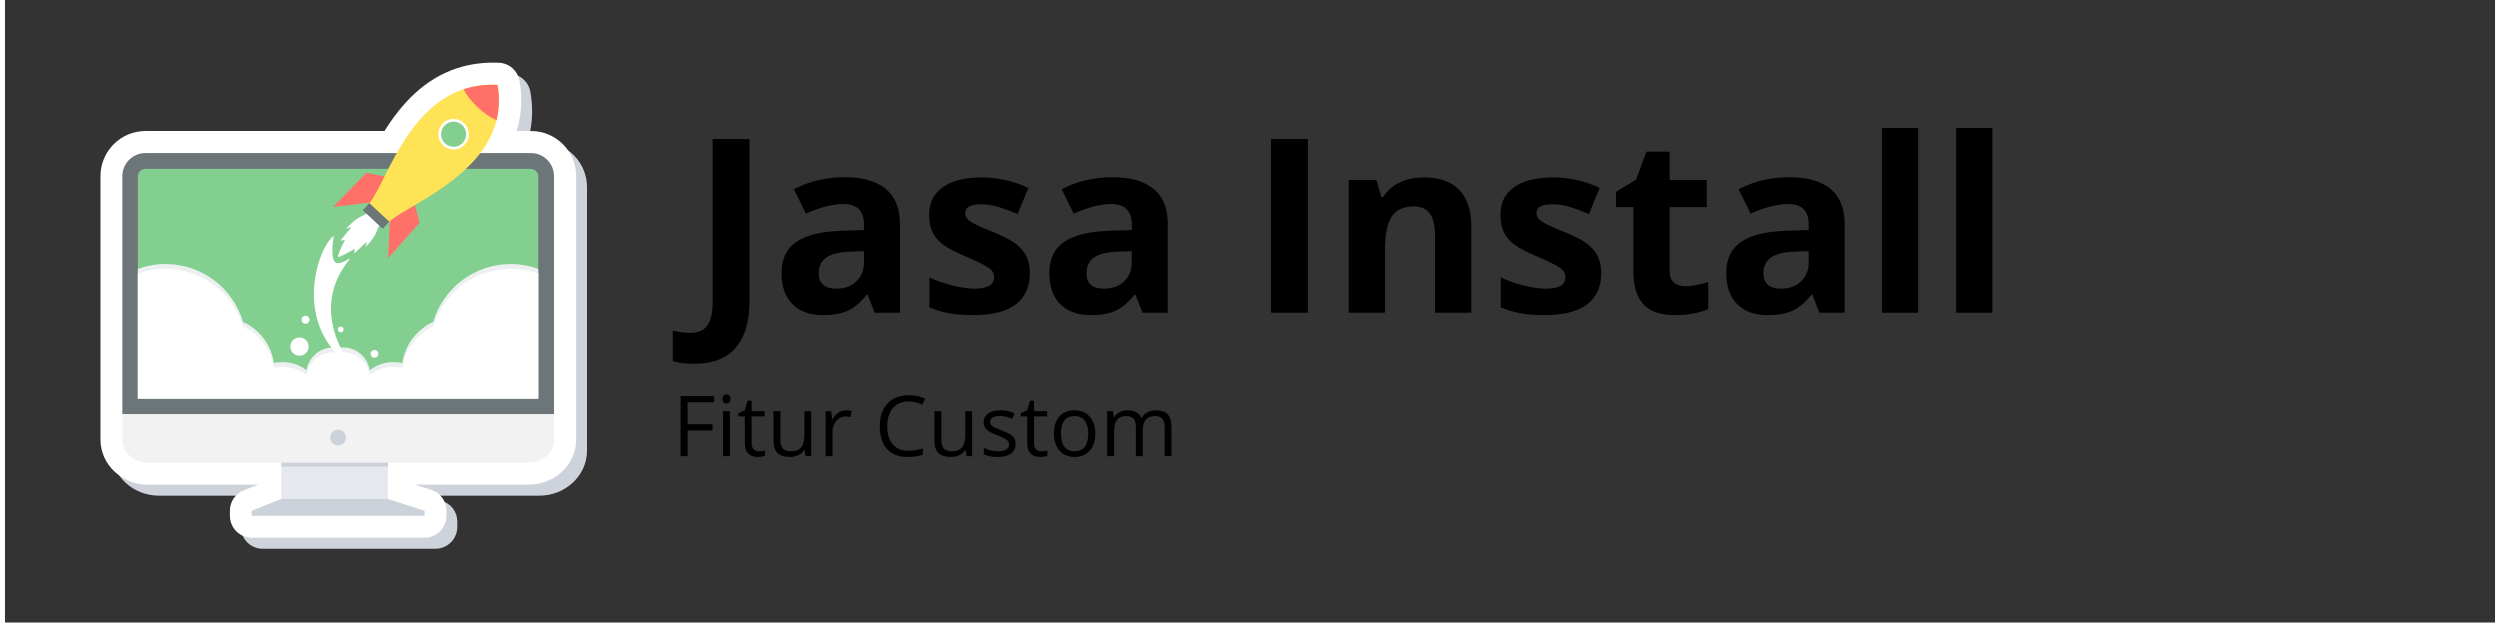 <svg xmlns="http://www.w3.org/2000/svg" xmlns:xlink="http://www.w3.org/1999/xlink" width="755" viewBox="0 0 567 141.75" height="188" preserveAspectRatio="xMidYMid meet"><rect x="0" y="0" width="567" height="141.75" fill="#333333" stroke="none"/><defs><g></g><clipPath id="268568ae06"><path d="M 24 16 L 132.543 16 L 132.543 124.953 L 24 124.953 Z M 24 16 " clip-rule="nonzero"></path></clipPath><clipPath id="23f11ff3a8"><path d="M 21.738 14.148 L 131 14.148 L 131 123 L 21.738 123 Z M 21.738 14.148 " clip-rule="nonzero"></path></clipPath></defs><g clip-path="url(#268568ae06)"><path fill="#ced3db" d="M 95.832 112.859 L 99.527 114.059 C 101.633 114.742 103 116.598 103 118.82 L 103 119.961 C 103 122.727 100.754 124.953 98.02 124.953 L 58.676 124.953 C 55.918 124.953 53.699 122.699 53.699 119.961 L 53.699 118.82 C 53.699 116.738 54.895 114.941 56.855 114.172 L 60.129 112.859 L 35.008 112.859 C 29.289 112.859 24.227 108.469 24.227 102.594 L 24.227 42.613 C 24.227 36.965 28.805 32.344 34.465 32.344 L 88.891 32.344 C 92.871 25.984 98.02 20.48 105.391 18.055 C 108.492 17.027 111.734 16.656 114.977 16.801 C 117.309 16.914 119.215 18.598 119.641 20.938 C 120.238 24.332 120.184 27.723 119.328 31.062 C 119.215 31.488 119.102 31.918 118.961 32.344 L 122.289 32.344 C 127.922 32.344 132.531 36.938 132.531 42.613 L 132.531 102.594 C 132.531 108.438 127.465 112.859 121.746 112.859 Z M 95.832 112.859 " fill-opacity="1" fill-rule="evenodd"></path></g><g clip-path="url(#23f11ff3a8)"><path fill="#ffffff" d="M 93.355 110.352 L 97.055 111.547 C 99.16 112.234 100.523 114.086 100.523 116.312 L 100.523 117.453 C 100.523 120.219 98.277 122.441 95.547 122.441 L 56.203 122.441 C 53.441 122.441 51.223 120.191 51.223 117.453 L 51.223 116.312 C 51.223 114.23 52.418 112.434 54.379 111.66 L 57.652 110.352 L 32.531 110.352 C 26.812 110.352 21.75 105.957 21.75 100.082 L 21.75 40.102 C 21.75 34.457 26.328 29.836 31.992 29.836 L 86.414 29.836 C 90.398 23.477 95.547 17.969 102.914 15.547 C 106.016 14.52 109.258 14.148 112.5 14.289 C 114.836 14.406 116.742 16.086 117.168 18.426 C 117.766 21.82 117.707 25.215 116.855 28.551 C 116.742 28.98 116.629 29.406 116.484 29.836 L 119.812 29.836 C 125.445 29.836 130.055 34.426 130.055 40.102 L 130.055 100.082 C 130.055 105.957 124.992 110.352 119.273 110.352 Z M 93.355 110.352 " fill-opacity="1" fill-rule="evenodd"></path></g><path fill="#6c7678" d="M 31.961 34.855 L 119.785 34.855 C 122.656 34.855 125.02 37.223 125.02 40.102 L 125.02 94.32 L 26.727 94.32 L 26.727 40.102 C 26.727 37.223 29.09 34.855 31.961 34.855 Z M 31.961 34.855 " fill-opacity="1" fill-rule="evenodd"></path><path fill="#83cf8f" d="M 30.258 90.785 L 121.434 90.785 L 121.434 40.133 C 121.434 39.219 120.668 38.449 119.758 38.449 L 31.934 38.449 C 31.023 38.449 30.258 39.219 30.258 40.133 Z M 30.258 90.785 " fill-opacity="1" fill-rule="evenodd"></path><path fill="#f2f2f2" d="M 125.02 94.352 L 125.02 100.109 C 125.02 102.992 122.43 105.359 119.246 105.359 L 32.504 105.359 C 29.316 105.359 26.727 102.992 26.727 100.109 L 26.727 94.352 Z M 125.02 94.352 " fill-opacity="1" fill-rule="evenodd"></path><path fill="#ecf0f1" d="M 36.57 60.125 C 44.906 60.125 51.961 65.688 54.211 73.301 C 57.938 74.984 60.641 78.492 61.238 82.684 C 61.891 82.512 62.574 82.457 63.285 82.457 C 65.305 82.457 67.184 83.141 68.66 84.309 C 69.117 81.371 71.676 79.121 74.723 79.121 C 75.121 79.121 75.488 79.148 75.859 79.234 C 76.23 79.176 76.598 79.121 76.996 79.121 C 80.07 79.121 82.602 81.371 83.059 84.309 C 84.535 83.141 86.387 82.457 88.434 82.457 C 89.145 82.457 89.828 82.543 90.48 82.684 C 91.078 78.492 93.812 74.984 97.508 73.301 C 99.785 65.688 106.812 60.125 115.148 60.125 C 117.367 60.125 119.473 60.523 121.434 61.238 L 121.434 90.785 L 79.699 90.785 L 79.699 90.758 L 79.672 90.785 L 72.02 90.785 L 71.992 90.758 L 71.992 90.785 L 30.258 90.785 L 30.258 61.238 C 32.219 60.523 34.352 60.125 36.543 60.125 Z M 36.57 60.125 " fill-opacity="1" fill-rule="evenodd"></path><path fill="#ffffff" d="M 36.57 61.207 C 44.906 61.207 51.961 66.77 54.211 74.387 C 57.938 76.066 60.641 79.574 61.238 83.77 C 61.891 83.598 62.574 83.539 63.285 83.539 C 65.305 83.539 67.184 84.227 68.66 85.395 C 69.117 82.457 71.676 80.203 74.723 80.203 C 75.121 80.203 75.488 80.23 75.859 80.316 C 76.23 80.262 76.598 80.203 76.996 80.203 C 80.07 80.203 82.602 82.457 83.059 85.395 C 84.535 84.227 86.387 83.539 88.434 83.539 C 89.145 83.539 89.828 83.625 90.48 83.77 C 91.078 79.574 93.812 76.066 97.508 74.387 C 99.785 66.77 106.812 61.207 115.148 61.207 C 117.367 61.207 119.473 61.609 121.434 62.32 L 121.434 90.785 L 30.258 90.785 L 30.258 62.32 C 32.219 61.609 34.352 61.207 36.543 61.207 Z M 36.57 61.207 " fill-opacity="1" fill-rule="evenodd"></path><path fill="#ffffff" d="M 85.59 49.973 C 85.762 49.801 84.734 52.852 83.969 53.992 C 83.172 55.133 82.148 56.273 82.148 56.273 L 82.402 55.02 L 79.531 57.73 L 79.586 56.645 C 79.586 56.645 78.391 57.414 76.996 58.098 C 75.66 58.754 75.633 58.727 76.172 57.328 C 76.742 55.875 77.426 54.648 77.426 54.648 L 76.371 54.789 L 78.875 51.711 L 77.652 52.082 C 77.652 52.082 78.703 50.941 79.785 50.086 C 80.867 49.23 83.824 48.004 83.684 48.176 L 84.621 49.113 L 85.645 49.973 Z M 85.59 49.973 " fill-opacity="1" fill-rule="evenodd"></path><path fill="#ff7069" d="M 92.902 45.035 L 94.41 50.684 L 87.238 58.812 L 87.695 49.059 Z M 92.902 45.035 " fill-opacity="1" fill-rule="evenodd"></path><path fill="#ff7069" d="M 88.008 40.473 L 82.262 39.359 L 74.723 47.117 L 84.395 45.977 Z M 88.008 40.473 " fill-opacity="1" fill-rule="evenodd"></path><path fill="#ffe356" d="M 87.41 50.57 L 85.164 48.461 L 82.914 46.348 C 87.27 41.242 92.785 18.312 112.188 19.312 C 115.516 38.219 91.82 46.32 87.438 50.543 Z M 87.41 50.57 " fill-opacity="1" fill-rule="evenodd"></path><path fill="#ff7069" d="M 111.934 27.383 C 109.059 26.129 105.789 23.02 104.422 20.336 C 106.727 19.566 109.289 19.195 112.16 19.34 C 112.672 22.277 112.531 24.957 111.934 27.383 Z M 111.934 27.383 " fill-opacity="1" fill-rule="evenodd"></path><path fill="#6c7678" d="M 87.5 50.477 L 82.969 46.258 L 81.473 47.871 L 86 52.094 Z M 87.5 50.477 " fill-opacity="1" fill-rule="evenodd"></path><path fill="#ffffff" d="M 99.613 28.191 C 99.301 28.531 99.062 28.918 98.902 29.348 C 98.742 29.781 98.668 30.23 98.684 30.691 C 98.703 31.152 98.809 31.594 99 32.016 C 99.191 32.438 99.457 32.805 99.793 33.117 C 100.129 33.434 100.516 33.672 100.949 33.832 C 101.379 33.992 101.828 34.066 102.285 34.047 C 102.746 34.031 103.188 33.926 103.605 33.734 C 104.027 33.543 104.395 33.277 104.707 32.938 C 105.02 32.598 105.258 32.215 105.418 31.781 C 105.578 31.348 105.652 30.898 105.633 30.438 C 105.617 29.977 105.512 29.535 105.32 29.113 C 105.129 28.695 104.863 28.328 104.527 28.012 C 104.191 27.695 103.805 27.461 103.371 27.297 C 102.941 27.137 102.492 27.066 102.031 27.082 C 101.574 27.098 101.133 27.203 100.715 27.395 C 100.293 27.586 99.926 27.852 99.613 28.191 Z M 99.613 28.191 " fill-opacity="1" fill-rule="nonzero"></path><path fill="#83cf8f" d="M 100.07 28.617 C 99.812 28.895 99.617 29.211 99.484 29.566 C 99.352 29.922 99.293 30.289 99.309 30.668 C 99.32 31.047 99.406 31.41 99.562 31.754 C 99.723 32.102 99.938 32.402 100.215 32.66 C 100.492 32.918 100.809 33.113 101.164 33.246 C 101.52 33.379 101.887 33.438 102.266 33.426 C 102.641 33.41 103.004 33.324 103.348 33.168 C 103.691 33.008 103.992 32.789 104.25 32.512 C 104.508 32.234 104.703 31.918 104.836 31.562 C 104.969 31.207 105.027 30.84 105.012 30.461 C 105 30.082 104.914 29.719 104.754 29.375 C 104.598 29.027 104.379 28.727 104.102 28.469 C 103.824 28.211 103.512 28.016 103.156 27.883 C 102.801 27.75 102.434 27.691 102.055 27.707 C 101.676 27.719 101.316 27.805 100.973 27.961 C 100.629 28.121 100.328 28.34 100.07 28.617 Z M 100.07 28.617 " fill-opacity="1" fill-rule="nonzero"></path><path fill="#ffffff" d="M 74.836 53.734 C 71.25 56.301 65.02 74.215 79.246 83.684 C 79.246 83.684 68.379 70.992 78.648 58.84 C 76.828 59.609 73.5 62.578 74.863 53.734 Z M 74.836 53.734 " fill-opacity="1" fill-rule="evenodd"></path><path fill="#ffffff" d="M 69.145 78.918 C 69.145 79.195 69.094 79.461 68.988 79.715 C 68.883 79.973 68.73 80.195 68.539 80.391 C 68.344 80.586 68.117 80.738 67.863 80.844 C 67.609 80.949 67.344 81 67.07 81 C 66.793 81 66.527 80.949 66.273 80.844 C 66.02 80.738 65.797 80.586 65.602 80.391 C 65.406 80.195 65.254 79.973 65.148 79.715 C 65.043 79.461 64.992 79.195 64.992 78.918 C 64.992 78.645 65.043 78.379 65.148 78.121 C 65.254 77.867 65.406 77.645 65.602 77.449 C 65.797 77.254 66.02 77.102 66.273 76.996 C 66.527 76.891 66.793 76.836 67.07 76.836 C 67.344 76.836 67.609 76.891 67.863 76.996 C 68.117 77.102 68.344 77.254 68.539 77.449 C 68.73 77.645 68.883 77.867 68.988 78.121 C 69.094 78.379 69.145 78.645 69.145 78.918 Z M 69.145 78.918 " fill-opacity="1" fill-rule="nonzero"></path><path fill="#ffffff" d="M 77.113 75.012 C 77.113 75.195 77.047 75.348 76.918 75.477 C 76.793 75.605 76.637 75.668 76.457 75.668 C 76.277 75.668 76.121 75.605 75.996 75.477 C 75.867 75.348 75.801 75.195 75.801 75.012 C 75.801 74.832 75.867 74.676 75.996 74.547 C 76.121 74.422 76.277 74.355 76.457 74.355 C 76.637 74.355 76.793 74.422 76.918 74.547 C 77.047 74.676 77.113 74.832 77.113 75.012 Z M 77.113 75.012 " fill-opacity="1" fill-rule="nonzero"></path><path fill="#ffffff" d="M 69.344 72.816 C 69.344 73.066 69.258 73.285 69.078 73.461 C 68.902 73.641 68.688 73.73 68.434 73.73 C 68.184 73.73 67.969 73.641 67.789 73.461 C 67.613 73.285 67.523 73.066 67.523 72.816 C 67.523 72.562 67.613 72.348 67.789 72.172 C 67.969 71.992 68.184 71.902 68.434 71.902 C 68.688 71.902 68.902 71.992 69.078 72.172 C 69.258 72.348 69.344 72.562 69.344 72.816 Z M 69.344 72.816 " fill-opacity="1" fill-rule="nonzero"></path><path fill="#ffffff" d="M 85.02 80.574 C 85.02 80.816 84.934 81.027 84.762 81.199 C 84.59 81.371 84.383 81.457 84.137 81.457 C 83.895 81.457 83.688 81.371 83.516 81.199 C 83.344 81.027 83.258 80.816 83.258 80.574 C 83.258 80.328 83.344 80.121 83.516 79.949 C 83.688 79.777 83.895 79.691 84.137 79.691 C 84.383 79.691 84.59 79.777 84.762 79.949 C 84.934 80.121 85.02 80.328 85.02 80.574 Z M 85.02 80.574 " fill-opacity="1" fill-rule="nonzero"></path><path fill="#ccd2d9" d="M 77.652 99.625 C 77.652 99.863 77.605 100.094 77.516 100.312 C 77.426 100.535 77.297 100.727 77.125 100.898 C 76.957 101.066 76.766 101.195 76.547 101.285 C 76.324 101.379 76.098 101.422 75.859 101.422 C 75.621 101.422 75.395 101.379 75.172 101.285 C 74.953 101.195 74.762 101.066 74.594 100.898 C 74.426 100.727 74.293 100.535 74.203 100.312 C 74.113 100.094 74.066 99.863 74.066 99.625 C 74.066 99.387 74.113 99.16 74.203 98.938 C 74.293 98.719 74.426 98.523 74.594 98.355 C 74.762 98.188 74.953 98.059 75.172 97.965 C 75.395 97.875 75.621 97.828 75.859 97.828 C 76.098 97.828 76.324 97.875 76.547 97.965 C 76.766 98.059 76.957 98.188 77.125 98.355 C 77.297 98.523 77.426 98.719 77.516 98.938 C 77.605 99.16 77.652 99.387 77.652 99.625 Z M 77.652 99.625 " fill-opacity="1" fill-rule="nonzero"></path><path fill="#e5e8ed" d="M 87.184 113.629 L 95.547 116.312 L 56.172 116.312 L 62.914 113.629 L 62.914 105.359 L 87.184 105.359 Z M 87.184 113.629 " fill-opacity="1" fill-rule="evenodd"></path><path fill="#ccd2d9" d="M 62.914 113.629 L 87.184 113.629 L 95.547 116.312 L 95.547 117.453 L 56.172 117.453 L 56.172 116.312 Z M 62.914 113.629 " fill-opacity="1" fill-rule="evenodd"></path><path fill="#ccd2d9" d="M 62.914 105.359 L 87.211 105.359 L 87.211 106.215 L 62.914 106.215 Z M 62.914 105.359 " fill-opacity="1" fill-rule="evenodd"></path><g fill="#000000" fill-opacity="1"><g transform="translate(156.171, 71.211)"><g><path d="M 0.844 11.625 C -1.051 11.625 -2.703 11.426 -4.109 11.031 L -4.109 4.062 C -2.672 4.414 -1.352 4.594 -0.156 4.594 C 1.676 4.594 2.988 4.02 3.781 2.875 C 4.57 1.727 4.969 -0.055 4.969 -2.484 L 4.969 -39.547 L 13.359 -39.547 L 13.359 -2.547 C 13.359 2.066 12.301 5.582 10.188 8 C 8.082 10.414 4.969 11.625 0.844 11.625 Z M 0.844 11.625 "></path></g></g></g><g fill="#000000" fill-opacity="1"><g transform="translate(174.505, 71.211)"><g><path d="M 23.531 0 L 21.938 -4.109 L 21.719 -4.109 C 20.332 -2.359 18.906 -1.145 17.438 -0.469 C 15.969 0.207 14.051 0.547 11.688 0.547 C 8.781 0.547 6.492 -0.281 4.828 -1.938 C 3.16 -3.602 2.328 -5.969 2.328 -9.031 C 2.328 -12.238 3.445 -14.602 5.688 -16.125 C 7.938 -17.656 11.32 -18.5 15.844 -18.656 L 21.094 -18.828 L 21.094 -20.156 C 21.094 -23.219 19.523 -24.75 16.391 -24.75 C 13.973 -24.75 11.133 -24.02 7.875 -22.562 L 5.141 -28.125 C 8.617 -29.945 12.477 -30.859 16.719 -30.859 C 20.77 -30.859 23.879 -29.973 26.047 -28.203 C 28.211 -26.441 29.297 -23.758 29.297 -20.156 L 29.297 0 Z M 21.094 -14.016 L 17.906 -13.906 C 15.508 -13.832 13.723 -13.395 12.547 -12.594 C 11.379 -11.801 10.797 -10.598 10.797 -8.984 C 10.797 -6.648 12.129 -5.484 14.797 -5.484 C 16.703 -5.484 18.227 -6.035 19.375 -7.141 C 20.52 -8.242 21.094 -9.703 21.094 -11.516 Z M 21.094 -14.016 "></path></g></g></g><g fill="#000000" fill-opacity="1"><g transform="translate(207.955, 71.211)"><g><path d="M 25.422 -8.984 C 25.422 -5.879 24.344 -3.516 22.188 -1.891 C 20.031 -0.266 16.805 0.547 12.516 0.547 C 10.316 0.547 8.441 0.395 6.891 0.094 C 5.348 -0.207 3.898 -0.645 2.547 -1.219 L 2.547 -8.031 C 4.078 -7.312 5.801 -6.707 7.719 -6.219 C 9.645 -5.727 11.336 -5.484 12.797 -5.484 C 15.785 -5.484 17.281 -6.352 17.281 -8.094 C 17.281 -8.738 17.082 -9.266 16.688 -9.672 C 16.289 -10.078 15.602 -10.535 14.625 -11.047 C 13.656 -11.555 12.359 -12.156 10.734 -12.844 C 8.41 -13.82 6.703 -14.723 5.609 -15.547 C 4.516 -16.379 3.719 -17.332 3.219 -18.406 C 2.727 -19.477 2.484 -20.801 2.484 -22.375 C 2.484 -25.051 3.523 -27.125 5.609 -28.594 C 7.691 -30.07 10.645 -30.812 14.469 -30.812 C 18.113 -30.812 21.656 -30.016 25.094 -28.422 L 22.609 -22.469 C 21.098 -23.125 19.68 -23.656 18.359 -24.062 C 17.047 -24.477 15.703 -24.688 14.328 -24.688 C 11.898 -24.688 10.688 -24.031 10.688 -22.719 C 10.688 -21.977 11.078 -21.336 11.859 -20.797 C 12.641 -20.254 14.359 -19.453 17.016 -18.391 C 19.379 -17.43 21.109 -16.535 22.203 -15.703 C 23.305 -14.879 24.117 -13.926 24.641 -12.844 C 25.16 -11.758 25.422 -10.473 25.422 -8.984 Z M 25.422 -8.984 "></path></g></g></g><g fill="#000000" fill-opacity="1"><g transform="translate(235.483, 71.211)"><g><path d="M 23.531 0 L 21.938 -4.109 L 21.719 -4.109 C 20.332 -2.359 18.906 -1.145 17.438 -0.469 C 15.969 0.207 14.051 0.547 11.688 0.547 C 8.781 0.547 6.492 -0.281 4.828 -1.938 C 3.16 -3.602 2.328 -5.969 2.328 -9.031 C 2.328 -12.238 3.445 -14.602 5.688 -16.125 C 7.938 -17.656 11.32 -18.5 15.844 -18.656 L 21.094 -18.828 L 21.094 -20.156 C 21.094 -23.219 19.523 -24.75 16.391 -24.75 C 13.973 -24.75 11.133 -24.02 7.875 -22.562 L 5.141 -28.125 C 8.617 -29.945 12.477 -30.859 16.719 -30.859 C 20.77 -30.859 23.879 -29.973 26.047 -28.203 C 28.211 -26.441 29.297 -23.758 29.297 -20.156 L 29.297 0 Z M 21.094 -14.016 L 17.906 -13.906 C 15.508 -13.832 13.723 -13.395 12.547 -12.594 C 11.379 -11.801 10.797 -10.598 10.797 -8.984 C 10.797 -6.648 12.129 -5.484 14.797 -5.484 C 16.703 -5.484 18.227 -6.035 19.375 -7.141 C 20.52 -8.242 21.094 -9.703 21.094 -11.516 Z M 21.094 -14.016 "></path></g></g></g><g fill="#000000" fill-opacity="1"><g transform="translate(268.934, 71.211)"><g></g></g></g><g fill="#000000" fill-opacity="1"><g transform="translate(283.32, 71.211)"><g><path d="M 4.969 0 L 4.969 -39.547 L 13.359 -39.547 L 13.359 0 Z M 4.969 0 "></path></g></g></g><g fill="#000000" fill-opacity="1"><g transform="translate(301.654, 71.211)"><g><path d="M 32.234 0 L 23.984 0 L 23.984 -17.656 C 23.984 -19.844 23.594 -21.477 22.812 -22.562 C 22.039 -23.656 20.812 -24.203 19.125 -24.203 C 16.812 -24.203 15.141 -23.43 14.109 -21.891 C 13.086 -20.348 12.578 -17.789 12.578 -14.219 L 12.578 0 L 4.328 0 L 4.328 -30.234 L 10.625 -30.234 L 11.734 -26.375 L 12.203 -26.375 C 13.117 -27.832 14.383 -28.938 16 -29.688 C 17.613 -30.438 19.445 -30.812 21.5 -30.812 C 25.02 -30.812 27.688 -29.859 29.5 -27.953 C 31.32 -26.047 32.234 -23.301 32.234 -19.719 Z M 32.234 0 "></path></g></g></g><g fill="#000000" fill-opacity="1"><g transform="translate(338.051, 71.211)"><g><path d="M 25.422 -8.984 C 25.422 -5.879 24.344 -3.516 22.188 -1.891 C 20.031 -0.266 16.805 0.547 12.516 0.547 C 10.316 0.547 8.441 0.395 6.891 0.094 C 5.348 -0.207 3.898 -0.645 2.547 -1.219 L 2.547 -8.031 C 4.078 -7.312 5.801 -6.707 7.719 -6.219 C 9.645 -5.727 11.336 -5.484 12.797 -5.484 C 15.785 -5.484 17.281 -6.352 17.281 -8.094 C 17.281 -8.738 17.082 -9.266 16.688 -9.672 C 16.289 -10.078 15.602 -10.535 14.625 -11.047 C 13.656 -11.555 12.359 -12.156 10.734 -12.844 C 8.41 -13.82 6.703 -14.723 5.609 -15.547 C 4.516 -16.379 3.719 -17.332 3.219 -18.406 C 2.727 -19.477 2.484 -20.801 2.484 -22.375 C 2.484 -25.051 3.523 -27.125 5.609 -28.594 C 7.691 -30.07 10.645 -30.812 14.469 -30.812 C 18.113 -30.812 21.656 -30.016 25.094 -28.422 L 22.609 -22.469 C 21.098 -23.125 19.68 -23.656 18.359 -24.062 C 17.047 -24.477 15.703 -24.688 14.328 -24.688 C 11.898 -24.688 10.688 -24.031 10.688 -22.719 C 10.688 -21.977 11.078 -21.336 11.859 -20.797 C 12.641 -20.254 14.359 -19.453 17.016 -18.391 C 19.379 -17.43 21.109 -16.535 22.203 -15.703 C 23.305 -14.879 24.117 -13.926 24.641 -12.844 C 25.16 -11.758 25.422 -10.473 25.422 -8.984 Z M 25.422 -8.984 "></path></g></g></g><g fill="#000000" fill-opacity="1"><g transform="translate(365.58, 71.211)"><g><path d="M 17.062 -6.031 C 18.508 -6.031 20.242 -6.348 22.266 -6.984 L 22.266 -0.844 C 20.203 0.082 17.676 0.547 14.688 0.547 C 11.383 0.547 8.977 -0.285 7.469 -1.953 C 5.969 -3.629 5.219 -6.133 5.219 -9.469 L 5.219 -24.047 L 1.266 -24.047 L 1.266 -27.531 L 5.812 -30.297 L 8.188 -36.672 L 13.469 -36.672 L 13.469 -30.234 L 21.938 -30.234 L 21.938 -24.047 L 13.469 -24.047 L 13.469 -9.469 C 13.469 -8.289 13.797 -7.422 14.453 -6.859 C 15.109 -6.305 15.977 -6.031 17.062 -6.031 Z M 17.062 -6.031 "></path></g></g></g><g fill="#000000" fill-opacity="1"><g transform="translate(389.619, 71.211)"><g><path d="M 23.531 0 L 21.938 -4.109 L 21.719 -4.109 C 20.332 -2.359 18.906 -1.145 17.438 -0.469 C 15.969 0.207 14.051 0.547 11.688 0.547 C 8.781 0.547 6.492 -0.281 4.828 -1.938 C 3.16 -3.602 2.328 -5.969 2.328 -9.031 C 2.328 -12.238 3.445 -14.602 5.688 -16.125 C 7.938 -17.656 11.32 -18.5 15.844 -18.656 L 21.094 -18.828 L 21.094 -20.156 C 21.094 -23.219 19.523 -24.75 16.391 -24.75 C 13.973 -24.75 11.133 -24.02 7.875 -22.562 L 5.141 -28.125 C 8.617 -29.945 12.477 -30.859 16.719 -30.859 C 20.77 -30.859 23.879 -29.973 26.047 -28.203 C 28.211 -26.441 29.297 -23.758 29.297 -20.156 L 29.297 0 Z M 21.094 -14.016 L 17.906 -13.906 C 15.508 -13.832 13.723 -13.395 12.547 -12.594 C 11.379 -11.801 10.797 -10.598 10.797 -8.984 C 10.797 -6.648 12.129 -5.484 14.797 -5.484 C 16.703 -5.484 18.227 -6.035 19.375 -7.141 C 20.52 -8.242 21.094 -9.703 21.094 -11.516 Z M 21.094 -14.016 "></path></g></g></g><g fill="#000000" fill-opacity="1"><g transform="translate(423.07, 71.211)"><g><path d="M 12.578 0 L 4.328 0 L 4.328 -42.078 L 12.578 -42.078 Z M 12.578 0 "></path></g></g></g><g fill="#000000" fill-opacity="1"><g transform="translate(439.97, 71.211)"><g><path d="M 12.578 0 L 4.328 0 L 4.328 -42.078 L 12.578 -42.078 Z M 12.578 0 "></path></g></g></g><g fill="#000000" fill-opacity="1"><g transform="translate(151.971, 103.86)"><g><path d="M 3.469 0 L 1.875 0 L 1.875 -13.672 L 9.5 -13.672 L 9.5 -12.266 L 3.469 -12.266 L 3.469 -7.266 L 9.141 -7.266 L 9.141 -5.844 L 3.469 -5.844 Z M 3.469 0 "></path></g></g><g transform="translate(161.859, 103.86)"><g><path d="M 3.203 0 L 1.641 0 L 1.641 -10.25 L 3.203 -10.25 Z M 1.516 -13.031 C 1.516 -13.383 1.602 -13.645 1.781 -13.812 C 1.957 -13.977 2.176 -14.062 2.438 -14.062 C 2.688 -14.062 2.898 -13.973 3.078 -13.797 C 3.254 -13.629 3.344 -13.375 3.344 -13.031 C 3.344 -12.676 3.254 -12.41 3.078 -12.234 C 2.898 -12.066 2.688 -11.984 2.438 -11.984 C 2.176 -11.984 1.957 -12.066 1.781 -12.234 C 1.602 -12.41 1.516 -12.676 1.516 -13.031 Z M 1.516 -13.031 "></path></g></g><g transform="translate(166.705, 103.86)"><g><path d="M 4.953 -1.094 C 5.234 -1.094 5.5 -1.113 5.75 -1.156 C 6.008 -1.195 6.211 -1.238 6.359 -1.281 L 6.359 -0.094 C 6.191 -0.008 5.941 0.055 5.609 0.109 C 5.285 0.16 4.992 0.188 4.734 0.188 C 2.754 0.188 1.766 -0.859 1.766 -2.953 L 1.766 -9.047 L 0.297 -9.047 L 0.297 -9.797 L 1.766 -10.438 L 2.406 -12.625 L 3.312 -12.625 L 3.312 -10.25 L 6.281 -10.25 L 6.281 -9.047 L 3.312 -9.047 L 3.312 -3.016 C 3.312 -2.391 3.457 -1.91 3.75 -1.578 C 4.039 -1.254 4.441 -1.094 4.953 -1.094 Z M 4.953 -1.094 "></path></g></g><g transform="translate(173.468, 103.86)"><g><path d="M 3.109 -10.25 L 3.109 -3.594 C 3.109 -2.758 3.297 -2.133 3.672 -1.719 C 4.055 -1.312 4.656 -1.109 5.469 -1.109 C 6.539 -1.109 7.32 -1.398 7.812 -1.984 C 8.312 -2.578 8.562 -3.535 8.562 -4.859 L 8.562 -10.25 L 10.109 -10.25 L 10.109 0 L 8.828 0 L 8.609 -1.375 L 8.516 -1.375 C 8.203 -0.875 7.758 -0.488 7.188 -0.219 C 6.625 0.051 5.984 0.188 5.266 0.188 C 4.016 0.188 3.078 -0.109 2.453 -0.703 C 1.836 -1.297 1.531 -2.242 1.531 -3.547 L 1.531 -10.25 Z M 3.109 -10.25 "></path></g></g><g transform="translate(185.227, 103.86)"><g><path d="M 6.328 -10.438 C 6.773 -10.438 7.18 -10.398 7.547 -10.328 L 7.328 -8.891 C 6.91 -8.984 6.535 -9.031 6.203 -9.031 C 5.379 -9.031 4.672 -8.691 4.078 -8.016 C 3.492 -7.336 3.203 -6.5 3.203 -5.5 L 3.203 0 L 1.641 0 L 1.641 -10.25 L 2.922 -10.25 L 3.109 -8.359 L 3.188 -8.359 C 3.562 -9.023 4.016 -9.535 4.547 -9.891 C 5.086 -10.254 5.68 -10.438 6.328 -10.438 Z M 6.328 -10.438 "></path></g></g><g transform="translate(193.048, 103.86)"><g></g></g><g transform="translate(198.024, 103.86)"><g><path d="M 7.734 -12.453 C 6.234 -12.453 5.047 -11.953 4.172 -10.953 C 3.305 -9.953 2.875 -8.582 2.875 -6.844 C 2.875 -5.051 3.289 -3.664 4.125 -2.688 C 4.969 -1.707 6.164 -1.219 7.719 -1.219 C 8.664 -1.219 9.754 -1.391 10.984 -1.734 L 10.984 -0.344 C 10.035 0.008 8.863 0.188 7.469 0.188 C 5.457 0.188 3.906 -0.422 2.812 -1.641 C 1.719 -2.867 1.172 -4.609 1.172 -6.859 C 1.172 -8.266 1.43 -9.5 1.953 -10.562 C 2.484 -11.625 3.242 -12.441 4.234 -13.016 C 5.234 -13.586 6.406 -13.875 7.75 -13.875 C 9.188 -13.875 10.441 -13.609 11.516 -13.078 L 10.844 -11.719 C 9.801 -12.207 8.766 -12.453 7.734 -12.453 Z M 7.734 -12.453 "></path></g></g><g transform="translate(210.11, 103.86)"><g><path d="M 3.109 -10.25 L 3.109 -3.594 C 3.109 -2.758 3.297 -2.133 3.672 -1.719 C 4.055 -1.312 4.656 -1.109 5.469 -1.109 C 6.539 -1.109 7.32 -1.398 7.812 -1.984 C 8.312 -2.578 8.562 -3.535 8.562 -4.859 L 8.562 -10.25 L 10.109 -10.25 L 10.109 0 L 8.828 0 L 8.609 -1.375 L 8.516 -1.375 C 8.203 -0.875 7.758 -0.488 7.188 -0.219 C 6.625 0.051 5.984 0.188 5.266 0.188 C 4.016 0.188 3.078 -0.109 2.453 -0.703 C 1.836 -1.297 1.531 -2.242 1.531 -3.547 L 1.531 -10.25 Z M 3.109 -10.25 "></path></g></g><g transform="translate(221.869, 103.86)"><g><path d="M 8.266 -2.797 C 8.266 -1.836 7.906 -1.098 7.188 -0.578 C 6.477 -0.066 5.484 0.188 4.203 0.188 C 2.836 0.188 1.773 -0.023 1.016 -0.453 L 1.016 -1.906 C 1.516 -1.656 2.047 -1.457 2.609 -1.312 C 3.172 -1.164 3.711 -1.094 4.234 -1.094 C 5.047 -1.094 5.672 -1.223 6.109 -1.484 C 6.547 -1.742 6.766 -2.141 6.766 -2.672 C 6.766 -3.066 6.586 -3.406 6.234 -3.688 C 5.891 -3.969 5.219 -4.305 4.219 -4.703 C 3.258 -5.055 2.578 -5.363 2.172 -5.625 C 1.773 -5.895 1.477 -6.195 1.281 -6.531 C 1.082 -6.863 0.984 -7.266 0.984 -7.734 C 0.984 -8.566 1.32 -9.223 2 -9.703 C 2.688 -10.191 3.625 -10.438 4.812 -10.438 C 5.914 -10.438 6.992 -10.211 8.047 -9.766 L 7.5 -8.5 C 6.469 -8.926 5.535 -9.141 4.703 -9.141 C 3.961 -9.141 3.406 -9.023 3.031 -8.797 C 2.656 -8.566 2.469 -8.25 2.469 -7.844 C 2.469 -7.562 2.535 -7.32 2.672 -7.125 C 2.816 -6.938 3.047 -6.754 3.359 -6.578 C 3.672 -6.41 4.27 -6.16 5.156 -5.828 C 6.375 -5.379 7.195 -4.93 7.625 -4.484 C 8.051 -4.035 8.266 -3.473 8.266 -2.797 Z M 8.266 -2.797 "></path></g></g><g transform="translate(231.009, 103.86)"><g><path d="M 4.953 -1.094 C 5.234 -1.094 5.5 -1.113 5.75 -1.156 C 6.008 -1.195 6.211 -1.238 6.359 -1.281 L 6.359 -0.094 C 6.191 -0.008 5.941 0.055 5.609 0.109 C 5.285 0.16 4.992 0.188 4.734 0.188 C 2.754 0.188 1.766 -0.859 1.766 -2.953 L 1.766 -9.047 L 0.297 -9.047 L 0.297 -9.797 L 1.766 -10.438 L 2.406 -12.625 L 3.312 -12.625 L 3.312 -10.25 L 6.281 -10.25 L 6.281 -9.047 L 3.312 -9.047 L 3.312 -3.016 C 3.312 -2.391 3.457 -1.91 3.75 -1.578 C 4.039 -1.254 4.441 -1.094 4.953 -1.094 Z M 4.953 -1.094 "></path></g></g><g transform="translate(237.772, 103.86)"><g><path d="M 10.5 -5.141 C 10.5 -3.461 10.078 -2.156 9.234 -1.219 C 8.391 -0.281 7.227 0.188 5.75 0.188 C 4.832 0.188 4.016 -0.023 3.297 -0.453 C 2.586 -0.891 2.039 -1.508 1.656 -2.312 C 1.27 -3.113 1.078 -4.055 1.078 -5.141 C 1.078 -6.805 1.492 -8.102 2.328 -9.031 C 3.16 -9.969 4.32 -10.438 5.812 -10.438 C 7.238 -10.438 8.375 -9.957 9.219 -9 C 10.07 -8.051 10.5 -6.766 10.5 -5.141 Z M 2.688 -5.141 C 2.688 -3.828 2.945 -2.828 3.469 -2.141 C 3.988 -1.453 4.758 -1.109 5.781 -1.109 C 6.801 -1.109 7.57 -1.445 8.094 -2.125 C 8.625 -2.812 8.891 -3.816 8.891 -5.141 C 8.891 -6.441 8.625 -7.43 8.094 -8.109 C 7.57 -8.785 6.797 -9.125 5.766 -9.125 C 4.742 -9.125 3.973 -8.789 3.453 -8.125 C 2.941 -7.457 2.688 -6.461 2.688 -5.141 Z M 2.688 -5.141 "></path></g></g><g transform="translate(249.344, 103.86)"><g><path d="M 14.719 0 L 14.719 -6.672 C 14.719 -7.484 14.539 -8.094 14.188 -8.5 C 13.844 -8.914 13.301 -9.125 12.562 -9.125 C 11.594 -9.125 10.879 -8.844 10.422 -8.281 C 9.961 -7.727 9.734 -6.875 9.734 -5.719 L 9.734 0 L 8.172 0 L 8.172 -6.672 C 8.172 -7.484 7.992 -8.094 7.641 -8.5 C 7.297 -8.914 6.754 -9.125 6.016 -9.125 C 5.047 -9.125 4.332 -8.832 3.875 -8.25 C 3.426 -7.664 3.203 -6.707 3.203 -5.375 L 3.203 0 L 1.641 0 L 1.641 -10.25 L 2.906 -10.25 L 3.156 -8.844 L 3.234 -8.844 C 3.523 -9.344 3.938 -9.734 4.469 -10.016 C 5.008 -10.297 5.609 -10.438 6.266 -10.438 C 7.867 -10.438 8.914 -9.859 9.406 -8.703 L 9.484 -8.703 C 9.785 -9.234 10.227 -9.656 10.812 -9.969 C 11.395 -10.281 12.055 -10.438 12.797 -10.438 C 13.953 -10.438 14.816 -10.141 15.391 -9.547 C 15.973 -8.953 16.266 -8 16.266 -6.688 L 16.266 0 Z M 14.719 0 "></path></g></g></g></svg>